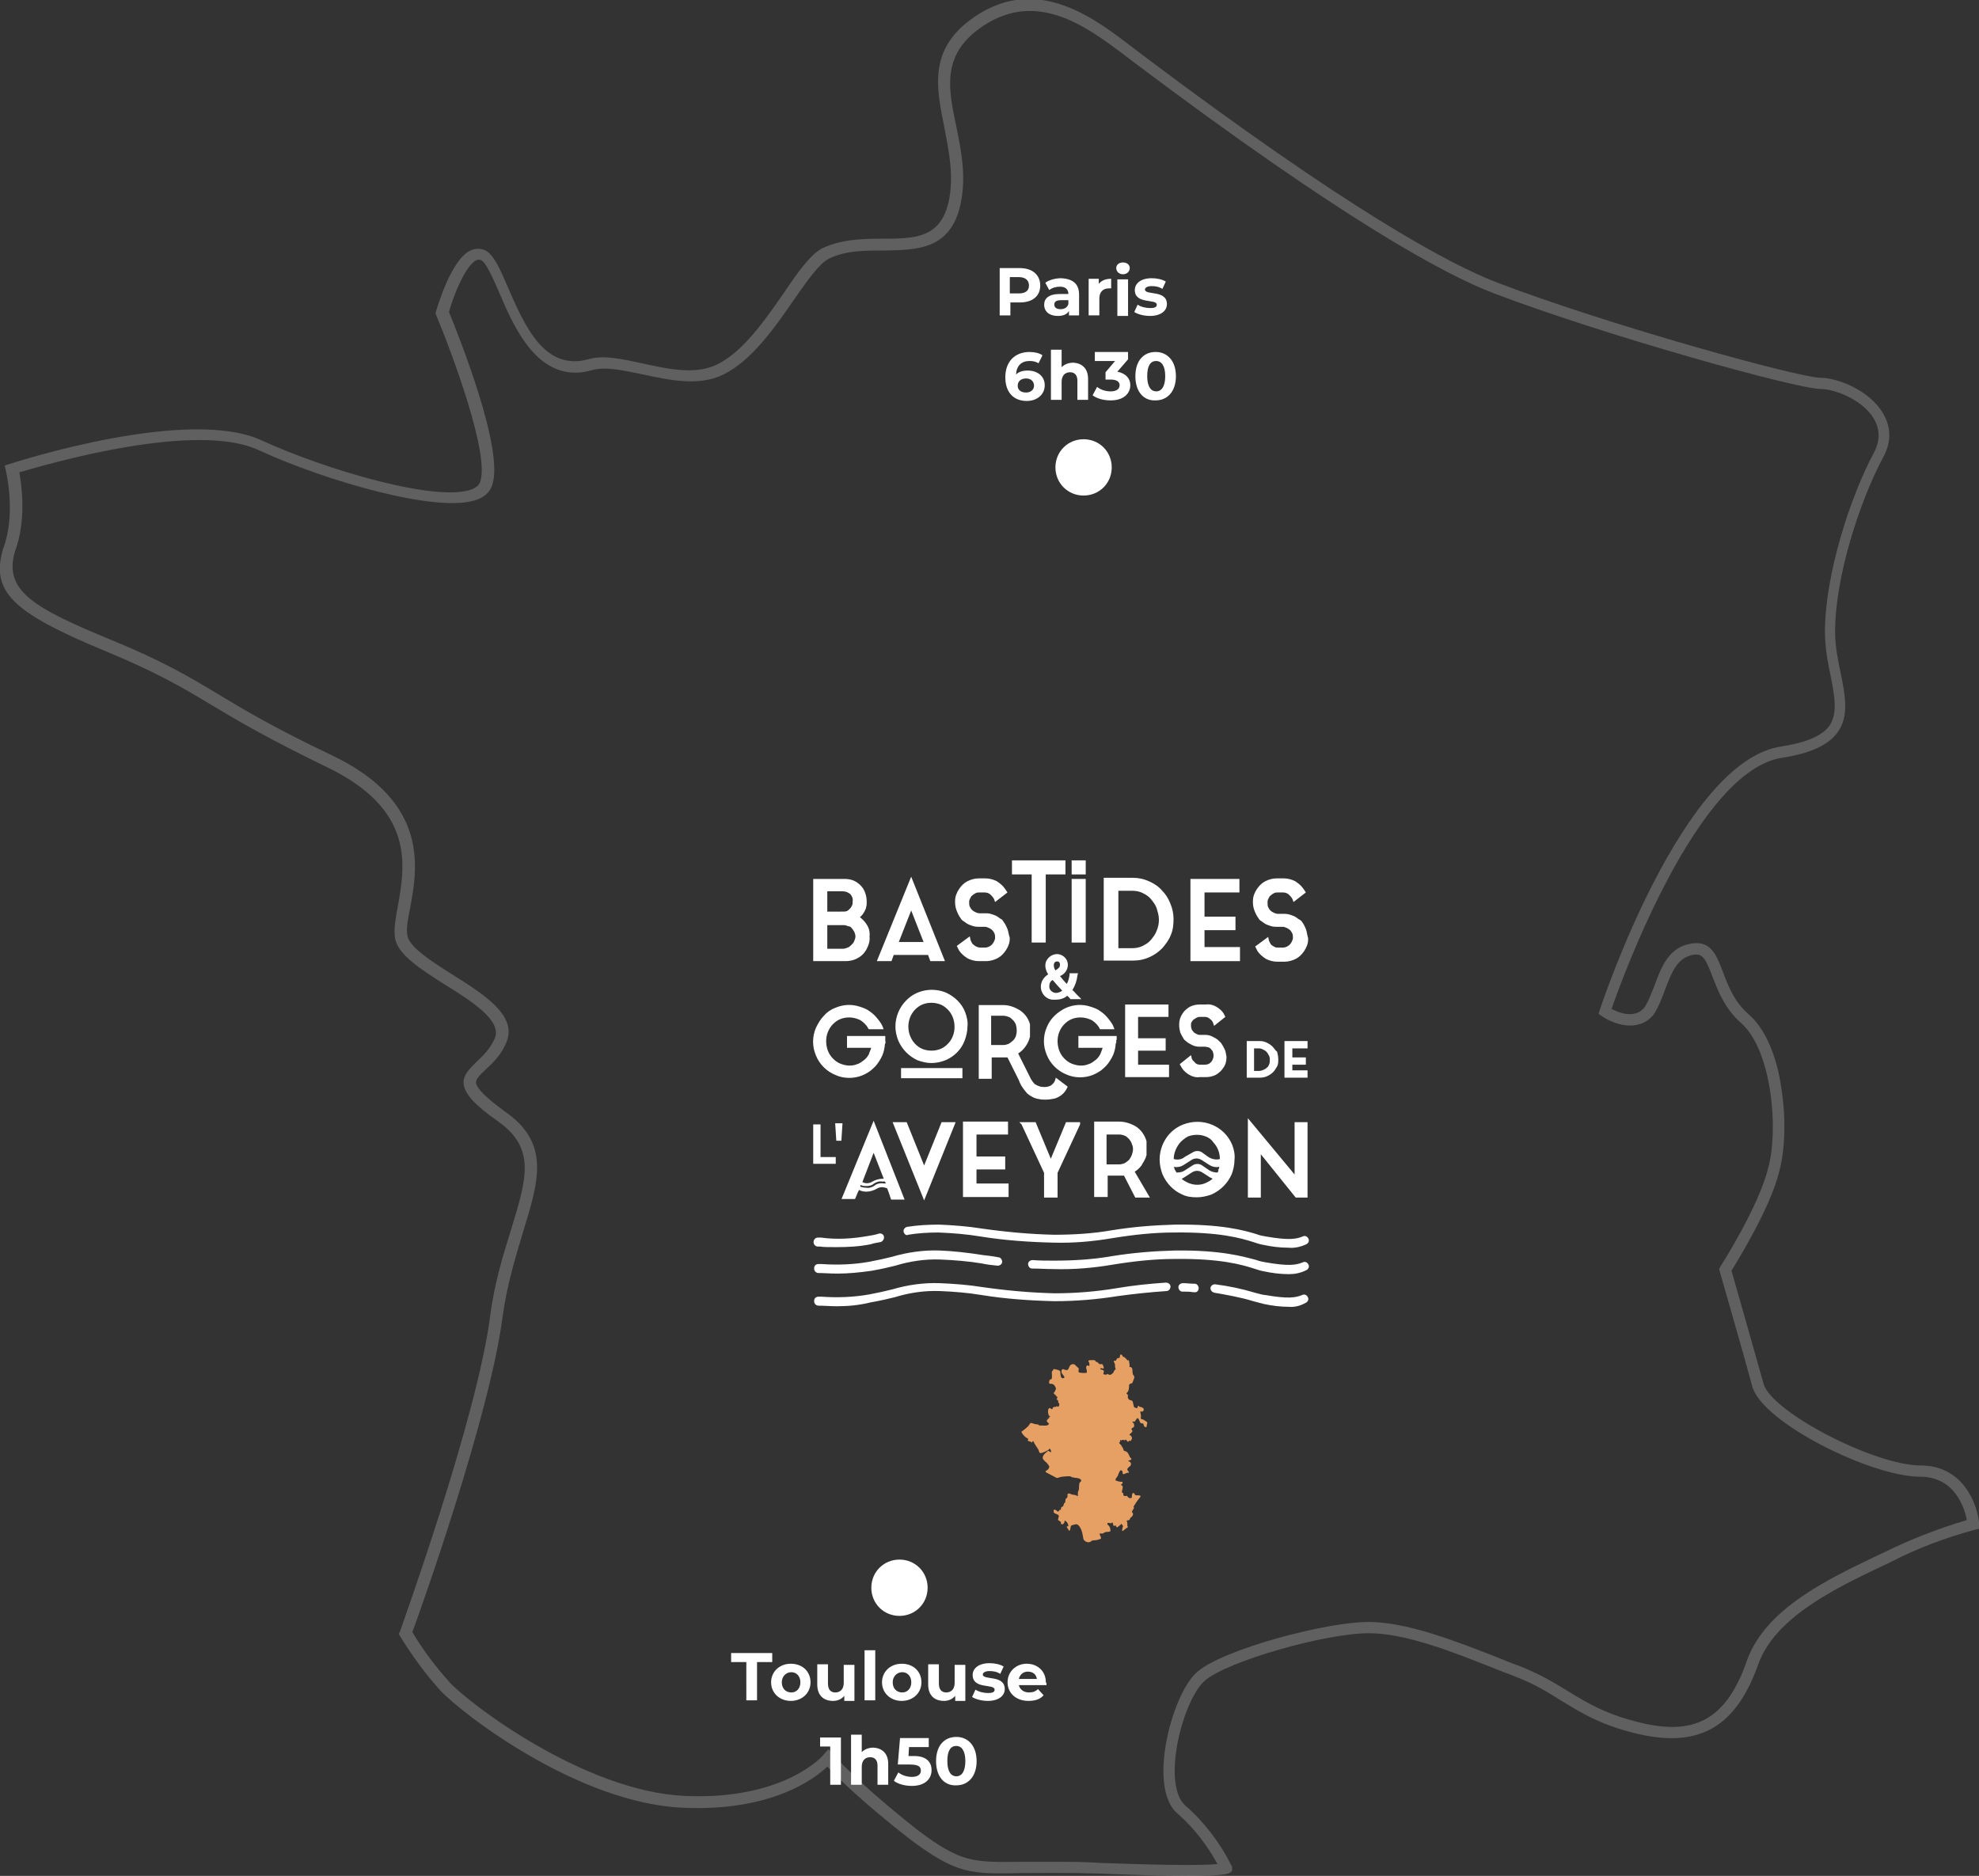 <svg xmlns="http://www.w3.org/2000/svg" xmlns:xlink="http://www.w3.org/1999/xlink" xml:space="preserve" id="Calque_1" x="0" y="0" version="1.1" viewBox="0 0 351.5 333.2"><rect x="0" y="0" width="351.5" height="333.2" fill="#333333" stroke="none"/><style>.st1{fill:#fff}.st8{enable-background:new}</style><g id="Groupe_11406" transform="translate(-624.34 -85.78)"><g id="map" transform="translate(-92.6 -3436)"><g id="Groupe_10819" transform="translate(717.88 3522.78)"><path d="M210.1 332.2c-3.4 0-8.3-.1-15.5-.4-6.2-.2-10.6-.1-14.1-.1-9.1.2-11.5.2-19.8-6-8.6-6.7-13.1-11.2-14.7-12.9-2.3 2.2-10 8-25.6 7.3-18.7-.8-39.3-16.7-43.2-20.9-2.7-3-5-6.2-7.1-9.6l-.2-.4.2-.4c.1-.4 13.6-37.6 16-55.9.8-6.2 2.4-11.2 3.8-15.7 2.7-8.9 4.4-14.3-2.5-19.1-4.1-2.9-5.8-4.8-6-6.6-.1-1.6 1.1-2.7 2.3-3.9 1.2-1.1 2.5-2.4 3.3-4.3 1.1-3.1-4.2-6.5-8.9-9.4-4.4-2.8-8.5-5.4-8.9-8.4-.2-1.5.1-3.3.5-5.4 1.3-7.3 3.2-17.3-12.7-24.9-10.1-4.9-15.6-8.1-20.4-11-5.5-3.3-9.8-5.8-18.7-9.5C1.2 107.8-2.6 104.1-.4 96.5 2 90.2.1 82.7.1 82.6l-.2-.9.9-.3c1.3-.4 31.9-10.3 44.9-4.1 11.4 5.2 31.1 11 37.2 8.6.7-.3 1.2-.7 1.4-1.2 1.9-4.7-5-23.1-7.8-29.8l-.1-.3.1-.3c.3-.9 2.7-9.2 6.1-10.8.8-.4 1.7-.4 2.5-.1 1.6.7 2.7 3.2 4.2 6.7 2.9 6.6 6.4 14.9 14.3 12.7 2.7-.8 6.1 0 9.8.8 4.6 1 9.3 2 13.1.1 4.6-2.3 8.4-7.8 11.8-12.7 2.5-3.7 4.7-6.8 6.8-7.9 3.4-1.6 7.1-1.7 10.7-1.7 5.8 0 10.4-.1 11.8-6.8.9-4.4 0-8.7-.8-12.9-1.4-7-2.8-13.6 4.5-19.1 11.3-8.5 21.7-.7 28.5 4.5l1.7 1.3c36.9 27.8 54.9 37.5 63.5 40.8 20.2 7.7 53.7 16.9 57.4 16.9 3 0 8.7 2.2 11.1 6.3 1.5 2.5 1.5 5.2 0 7.9-4.1 7.7-8.5 21.1-8.5 30.9 0 2.6.5 5 1 7.4.8 3.9 1.5 7.6-.5 10.4-1.6 2.3-4.8 3.8-9.9 4.6-14.9 2.2-28.3 38.8-30.3 44.6 1.3.7 4.1 1.8 5.8-.2.7-1 1.2-2.4 1.8-3.9 1.2-3.2 2.5-6.9 6.6-7.5 3.5-.6 4.5 2.2 5.6 5.1.9 2.4 2 5.3 4.7 7.6 2.8 2.5 4.9 7.3 5.7 13.3.8 5.2.6 10.7-.4 14.4-1.5 6.3-7.2 15.6-8.5 17.7.7 2.5 4.2 14.7 5.7 20.1 1.4 5 19.7 14.5 27.9 14.5 7.5 0 10.1 6.8 10.4 10.4l.1.8-.8.2c-5.2 1.4-10.3 3.3-15.1 5.8l-1.5.7c-8.4 4-18.9 9.1-21.9 17.3-3.9 11.1-10.3 14.9-20.9 12.6-6.8-1.5-10.5-3.8-14.1-6-2.4-1.5-4.8-3-8.2-4.3-1.2-.5-2.4-.9-3.6-1.4-7.5-3-15.9-6.3-22.4-6.3-7.8 0-25.2 5-29.1 8.4-2.5 2-5.4 9.8-5.4 16.1 0 2.1.4 4.9 2 6.2 3.4 3 6.1 6.6 8.1 10.6l.1.2v.7l-.3.3c-.4.2-.8.6-7.5.6m-23.3-2.5c2.3 0 4.8 0 7.8.2 13.6.5 18.7.4 20.7.2-1.8-3.3-4.1-6.3-6.9-8.8-1.8-1.4-2.7-4.1-2.7-7.8 0-6.5 3-15.1 6.1-17.6 4.5-3.9 22.7-8.8 30.3-8.8 6.9 0 15.5 3.4 23.2 6.4 1.2.5 2.4 1 3.6 1.4 3.5 1.4 6.1 2.9 8.5 4.4 3.6 2.2 7 4.3 13.5 5.8 9.6 2.2 15-1.1 18.5-11.3 3.3-9 14.1-14.2 22.9-18.4l1.5-.7c4.6-2.3 9.6-4.2 14.6-5.7-.4-2.1-2.1-7.7-8.3-7.7-8.7 0-28-9.6-29.8-16-1.6-6-5.8-20.4-5.8-20.5l-.1-.4.2-.4c.1-.1 6.9-10.8 8.5-17.5 1.9-6.7.7-20.8-4.7-25.7-3-2.6-4.2-5.8-5.2-8.4-1.2-3.1-1.7-4.1-3.4-3.8-2.9.5-3.9 3.3-5 6.2-.6 1.6-1.2 3.2-2.1 4.5-2.7 3.2-7.1 1.6-9.1.2l-.6-.4.2-.7c.6-1.8 14.8-44.2 32.2-46.8 4.5-.7 7.3-1.9 8.6-3.7 1.5-2.2.9-5.3.2-8.9-.5-2.3-1-5-1-7.8 0-10.1 4.5-24 8.7-31.8q1.65-3.15 0-6c-1.9-3.3-6.9-5.3-9.4-5.3-4.3 0-38.4-9.5-58.1-17-8.7-3.3-26.8-13.1-63.9-41l-1.7-1.3c-6.8-5.1-16-12.1-26.1-4.5-6.3 4.8-5.2 10.5-3.8 17.1.9 4.4 1.8 8.9.8 13.7-1.7 8.3-7.8 8.3-13.7 8.4-3.4 0-6.9 0-9.8 1.5-1.6.8-3.8 3.9-6.1 7.2-3.5 5.1-7.5 10.8-12.5 13.3-4.4 2.2-9.7 1-14.4 0-3.4-.7-6.5-1.4-8.8-.8-1.1.3-2.1.5-3.1.5-7.4 0-11.1-8.4-13.6-14.3-1.1-2.5-2.3-5.3-3.2-5.7-.3-.1-.5-.1-.8 0-1.9.9-4 6-4.9 9.2 1.5 3.7 10.1 24.9 7.6 31-.4 1-1.2 1.8-2.5 2.3-6.8 2.7-27.3-3.4-38.8-8.7C34 73.7 7.6 81.4 2.5 82.9c.4 2.3 1.3 8.5-.8 14.1-2 7 3.4 10 17.2 15.7 9 3.7 13.6 6.4 18.9 9.6 4.8 2.9 10.2 6.1 20.3 10.9 17.3 8.3 15.1 20.1 13.8 27.1-.4 2-.7 3.6-.5 4.8.3 2.1 4.2 4.6 8 7 5.6 3.5 11.4 7.2 9.7 11.8-.9 2.4-2.5 3.9-3.8 5.1-1.1 1-1.7 1.7-1.7 2.3q.15 1.5 5.1 5.1c8.1 5.6 6.1 12.2 3.3 21.3-1.3 4.4-2.9 9.4-3.7 15.4-2.3 17.4-14.4 51.5-16 55.8 1.9 3.2 4.1 6.1 6.6 8.9 3.6 3.9 24 19.4 41.8 20.2s24.7-7.3 24.7-7.4l.8-.9.8.9s4.3 5 15.1 13.5c7.7 5.8 9.8 5.7 18.5 5.6z" style="opacity:.22;fill:#fff"/><g id="Groupe_11051" transform="translate(-59.84 96.38)"><g id="Groupe_11008" transform="translate(201.24 55.44)"><g id="Groupe_11009" transform="translate(2.16 64.7)"><g id="Groupe_11050"><path id="Tracé_30300" d="M4.1 4c-1.4 0-2.4 0-2.9-.1H.8c-.5 0-.8-.4-.8-.8s.3-.8.8-.8h.5c2.8.4 5.7.2 8.5-.3.6-.1 1.2-.2 1.8-.4.4-.1.8.1.9.5s-.2.9-.6 1c-.6.1-1.2.2-1.8.4-2 .4-4 .5-6 .5" class="st1"/><path id="Tracé_30301" d="M84.3 4.1c-1.5 0-3-.2-4.4-.5-.6-.1-1.2-.3-1.8-.5-2.2-.7-6-1.8-14-1.7-3.7 0-7.3.4-11 1-3.5.6-7 .9-10.5.8-4.3-.1-8.7-.4-13-1.1-2.4-.4-4.9-.6-7.4-.7-1.8 0-3.6.1-5.4.4-.3.2-.7-.1-.8-.5s.2-.8.6-.9c1.9-.3 3.8-.4 5.7-.4 2.5.1 5.1.3 7.6.7 4.2.6 8.5 1 12.8 1.1 3.4 0 6.9-.2 10.3-.8 3.7-.6 7.4-.9 11.2-1 8.3-.1 12.2 1 14.5 1.7.5.2 1 .3 1.6.4 4 .7 5.4.5 6.6 0 .4-.2.8 0 1 .4s0 .8-.4 1c-1.1.5-2.1.7-3.2.6" class="st1"/><path id="Tracé_30302" d="M4.2 8.7c-1.3 0-2.3-.1-2.9-.1H.9c-.4 0-.8-.3-.8-.8S.4 7 .9 7h.5c2.8.2 5.7.1 8.5-.4 1.6-.3 2.9-.6 4.1-.9 2.7-.8 5.6-1.2 8.4-1.1 2.5.1 5.1.4 7.6.8.9.1 1.8.2 2.8.4.4 0 .7.4.7.8s-.4.7-.8.7c-1-.1-1.9-.2-2.8-.4-2.4-.4-4.9-.6-7.4-.7-2.7-.1-5.4.3-8 1.1-1.2.3-2.5.6-4.2.9-2.1.3-4.1.5-6.1.5" class="st1"/><path id="Tracé_30303" d="M84.4 8.8c-1.5 0-3-.2-4.4-.5-.6-.1-1.2-.3-1.8-.5-2.2-.7-6-1.8-14-1.7-3.7 0-7.3.4-11 1-3.5.6-7 .9-10.5.8-1.3 0-2.6-.1-3.9-.1-.4 0-.7-.4-.7-.8s.4-.7.8-.7c1.3.1 2.5.1 3.8.1 3.4 0 6.9-.2 10.3-.8 3.7-.6 7.4-.9 11.2-1 8.3-.1 12.2 1.1 14.5 1.7.5.2 1 .3 1.6.4 4 .7 5.4.5 6.6 0 .4-.2.8 0 1 .4s0 .8-.4 1c-1 .5-2 .7-3.1.7" class="st1"/><path id="Tracé_30304" d="M4.2 14.5c-1.3 0-2.3-.1-2.9-.1H.9c-.4 0-.8-.3-.8-.8s.3-.8.8-.8h.5c2.8.2 5.7.1 8.5-.4 1.6-.3 2.9-.6 4.1-.9 2.7-.8 5.6-1.2 8.4-1.1 2.5.1 5.1.3 7.6.7 4.2.6 8.5 1 12.8 1.1 3.7 0 7.4-.3 11-.9 2.9-.5 5.9-.8 8.8-1 .4 0 .8.3.8.7s-.3.8-.7.8q-4.35.3-8.7.9c-3.7.6-7.5.9-11.2.9-4.3-.1-8.7-.4-13-1.1-2.4-.4-4.9-.6-7.4-.7-2.7-.1-5.4.3-8 1.1-1.2.3-2.5.6-4.2.9-2 .5-4 .7-6 .7" class="st1"/><path id="Tracé_30305" d="M84.4 14.6c-1.5 0-3-.2-4.4-.5-.5-.1-1.1-.3-1.9-.5-2.3-.7-4.6-1.1-6.9-1.5-.4-.1-.7-.4-.7-.8s.4-.7.8-.7c2.4.3 4.8.8 7.1 1.5.8.2 1.4.4 1.8.4 4 .7 5.4.5 6.6 0 .4-.2.8 0 1 .4s0 .8-.4 1c-.9.5-1.9.8-3 .7" class="st1"/><path id="Tracé_30306" d="M67.6 12h-.2c-.6-.1-1.2-.1-1.9-.1-.4 0-.7-.4-.7-.8s.4-.7.8-.7c.7 0 1.3.1 2 .1h.1c.4 0 .7.4.7.8 0 .5-.4.8-.8.7" class="st1"/></g></g><path id="Tracé_30307" d="M21.7 14.5h-4.4l2.2-5.6zM19.5 2.9l-6.1 15H16l.4-1.1h6.1l.4 1.1h2.6z" class="st1"/><g id="Groupe_11011"><defs><path id="SVGID_1_" d="M0 0h91v96.9H0z"/></defs><clipPath id="SVGID_00000116205240290600467870000014655126594140116128_"><use xlink:href="#SVGID_1_" style="overflow:visible"/></clipPath><g id="Groupe_11010" style="clip-path:url(#SVGID_00000116205240290600467870000014655126594140116128_)"><path id="Tracé_30308" d="M36.6 12.2c-.2-.5-.4-.9-.7-1.3-.1-.1-.1-.2-.2-.3s-.2-.2-.3-.2c-.4-.3-.8-.6-1.2-.7-.5-.2-.9-.3-1.4-.3h-1.2c-.2 0-.5-.1-.7-.2s-.4-.2-.6-.4-.3-.4-.4-.6-.1-.5-.1-.7v-.2c0-.2.1-.4.2-.6s.2-.4.4-.5c.2-.2.4-.3.6-.4s.4-.1.7-.1h.8c.4 0 .8.1 1.1.4s.6.6.7 1l.1.3 2.2-1.7-.4-.6c-.4-.6-.9-1-1.5-1.4-.6-.3-1.3-.5-2-.5h-1.2c-.7 0-1.4.2-2 .5s-1.1.8-1.5 1.4-.7 1.3-.7 2.1v.3q0 .75.3 1.5c.2.5.4.9.7 1.3.1.2.3.4.5.5.4.3.8.6 1.2.7.5.2.9.3 1.4.3h1.2c.2 0 .5.1.7.2s.4.2.6.4.3.4.4.6.1.5.1.7v.2c-.1.4-.3.8-.6 1.1s-.8.5-1.2.5h-.8c-.4 0-.9-.2-1.2-.5-.2-.1-.3-.3-.4-.5s-.2-.4-.2-.6l-.1-.4-2.3 1.7.1.2.3.6c.4.6.9 1 1.5 1.4.6.3 1.3.5 2 .5h1.3c.7 0 1.4-.2 2-.5s1.1-.8 1.5-1.4.7-1.3.7-2v-.3c-.2-.5-.2-1-.4-1.5" class="st1"/></g></g><path id="Tracé_30309" d="M37.4 0v2.5h3.5v12.1h2.5V2.5h3.5V0z" class="st1"/><path id="Rectangle_2973" d="M48 3.3h2.5v11.3H48z" class="st1"/><path id="Rectangle_2974" d="M48 0h2.5v2.5H48z" class="st1"/><path id="Tracé_30310" d="M71.6 15.3v-2.9h5.5V10h-5.5V5.7h6.2V3.3h-8.7v14.6h8.8v-2.5h-6.3z" class="st1"/><g id="Groupe_11013"><defs><path id="SVGID_00000121986725074490771150000008194161845519840439_" d="M0 0h91v96.9H0z"/></defs><clipPath id="SVGID_00000109749644454570343530000009465290615258506635_"><use xlink:href="#SVGID_00000121986725074490771150000008194161845519840439_" style="overflow:visible"/></clipPath><g id="Groupe_11012" style="clip-path:url(#SVGID_00000109749644454570343530000009465290615258506635_)"><path id="Tracé_30311" d="M89.6 12.2c-.2-.5-.4-.9-.7-1.3-.1-.1-.1-.2-.2-.2-.1-.1-.2-.2-.3-.2-.4-.3-.8-.6-1.2-.7-.5-.2-.9-.3-1.4-.3h-1.2c-.2 0-.5-.1-.7-.2s-.4-.2-.6-.4-.3-.4-.4-.6-.1-.5-.1-.7v-.3c0-.2.1-.4.2-.6s.2-.4.4-.5c.2-.2.4-.3.6-.4s.4-.1.7-.1h.8c.4 0 .8.1 1.1.4s.6.6.7 1l.1.3 2.2-1.7-.4-.6c-.4-.6-.9-1-1.5-1.4-.6-.3-1.3-.5-2-.5h-1.3c-.7 0-1.4.2-2 .5s-1.1.8-1.5 1.4-.7 1.3-.7 2.1v.3q0 .75.3 1.5c.2.5.4.9.7 1.3.1.2.3.4.5.5.4.3.8.6 1.2.7.5.2.9.3 1.4.3h1.2c.2 0 .5.1.7.2s.4.2.6.4.3.4.4.6.1.5.1.7v.2c-.1.4-.3.8-.6 1.1s-.8.5-1.2.5h-.8c-.2 0-.4 0-.6-.1s-.4-.2-.5-.3c-.2-.1-.3-.3-.4-.5s-.2-.4-.2-.6l-.1-.4-2.3 1.7.1.2.3.6c.4.6.9 1 1.5 1.4.6.3 1.3.5 2 .5h1.3c.7 0 1.4-.2 2-.5s1.1-.8 1.5-1.4.7-1.3.7-2v-.3c-.2-.6-.2-1.1-.4-1.6" class="st1"/><path id="Tracé_30312" d="M9 8c-.1.2-.2.4-.4.6-.1.1-.3.3-.5.4-.3.1-.5.1-.7.1H4.6V5.5h2.8c.5 0 .9.2 1.3.5.3.4.5.8.4 1.3 0 .3 0 .5-.1.7m-.1 4c.2.2.3.4.5.7.1.3.2.5.2.8s-.1.5-.2.8-.3.5-.5.7-.4.4-.7.5-.5.2-.8.2H4.6v-4.2h2.9c.3 0 .6.1.8.2.2 0 .5.1.6.3m2.7-.6c-.3-.5-.7-.9-1.2-1.3l.3-.3c.2-.2.3-.4.5-.7.1-.3.3-.5.3-.8.1-.3.1-.6.1-1 0-.5-.1-1.1-.3-1.6-.3-.9-1.1-1.7-2-2.1-.5-.2-1-.3-1.6-.3H2.1v14.6h5.7c.6 0 1.2-.1 1.7-.3s1-.5 1.4-.9.7-.9.9-1.4.4-1.1.3-1.7c.1-.9-.1-1.6-.5-2.2" class="st1"/><path id="Tracé_30313" d="M63.5 10.5c0 .7-.1 1.3-.4 2-.2.6-.6 1.1-1 1.6s-.9.8-1.5 1.1-1.2.4-1.9.4h-2.4V5.4h2.4c.7 0 1.3.1 1.9.4s1.1.6 1.5 1.1.8 1 1 1.6c.2.7.4 1.3.4 2m2-2.9c-.3-.8-.8-1.6-1.5-2.3-.6-.7-1.4-1.2-2.3-1.6s-1.8-.6-2.8-.6h-5.2v14.7H59c1 0 1.9-.2 2.8-.6s1.6-.9 2.3-1.6c.6-.7 1.2-1.5 1.5-2.3.4-.9.5-1.9.5-2.9 0-.9-.2-1.9-.6-2.8" class="st1"/><path id="Tracé_30314" d="M83.7 33.1c-.3-.3-.6-.5-1-.7q-.6-.3-1.2-.3h-2.4v6.5h2.4c.4 0 .9-.1 1.3-.3s.7-.4 1-.7.5-.7.7-1c.2-.4.2-.8.2-1.3 0-.4-.1-.9-.2-1.3-.3-.2-.5-.6-.8-.9m-.5 2.3c0 .3 0 .5-.1.8-.1.2-.2.5-.4.6-.2.2-.4.3-.6.4s-.5.2-.8.2h-.9v-4h.9c.3 0 .5.1.7.2s.4.2.6.4.3.4.4.6c.2.3.2.6.2.8" class="st1"/></g></g><path id="Tracé_30315" d="M87.2 37.3v-1h2.4V35h-2.4v-1.6h2.7v-1.3h-4.1v6.5h4.1v-1.3z" class="st1"/><g id="Groupe_11015"><defs><path id="SVGID_00000125598163342658779650000008311624973682392488_" d="M0 0h91v96.9H0z"/></defs><clipPath id="SVGID_00000031195465890815928170000008756684112768831133_"><use xlink:href="#SVGID_00000125598163342658779650000008311624973682392488_" style="overflow:visible"/></clipPath><g id="Groupe_11014" style="clip-path:url(#SVGID_00000031195465890815928170000008756684112768831133_)"><path id="Tracé_30316" d="M14.9 31.8v-.6H8.1v2.1h4.3c-.1.4-.3.7-.4 1.1-.2.4-.5.8-.9 1.1s-.8.6-1.2.7c-1 .4-2 .3-3-.1-.5-.2-.9-.5-1.3-.9s-.7-.9-.9-1.4c-.4-1.1-.4-2.3 0-3.3.2-.5.5-1 .9-1.4s.8-.7 1.3-.9 1-.3 1.6-.3c.7 0 1.4.2 2 .5.6.4 1.1.9 1.4 1.5l.1.1h2.6l-.1-.3c-.2-.6-.6-1.1-1-1.6s-.8-.9-1.4-1.3c-.5-.4-1.1-.6-1.7-.8-1.5-.5-3-.4-4.4.2-.8.3-1.5.8-2 1.4-.6.6-1 1.3-1.4 2.1-.7 1.6-.7 3.4 0 5 .6 1.5 1.9 2.8 3.4 3.4 1.5.7 3.3.7 4.8.1.7-.3 1.4-.7 1.9-1.2.6-.5 1-1.1 1.4-1.8s.6-1.4.7-2.2c0-.2 0-.3.1-.5s0-.3 0-.5z" class="st1"/><path id="Tracé_30317" d="M56 31.8v-.6h-6.8v2.1h4.3c-.1.4-.3.8-.4 1.1-.2.4-.5.8-.9 1.1s-.8.6-1.2.7c-1 .4-2 .3-3-.1-.5-.2-.9-.5-1.3-.9s-.7-.9-.9-1.4c-.4-1.1-.4-2.3 0-3.3.2-.5.5-1 .9-1.4s.8-.7 1.3-.9 1-.3 1.6-.3c.7 0 1.4.2 2 .5.6.4 1.1.9 1.4 1.5v.1h2.6l-.1-.3c-.2-.6-.6-1.1-1-1.6s-.8-.9-1.4-1.3c-.5-.4-1.1-.6-1.7-.8-1.5-.5-3-.4-4.4.2-1.5.7-2.8 1.9-3.4 3.4-.7 1.6-.7 3.4 0 5 .6 1.5 1.9 2.8 3.4 3.4 1.5.7 3.3.7 4.8.1.7-.3 1.4-.7 1.9-1.2.6-.5 1-1.1 1.4-1.8s.6-1.4.7-2.2c0-.2 0-.3.1-.5s0-.3 0-.5c.1.1.1 0 .1-.1" class="st1"/></g></g><path id="Tracé_30318" d="M59.8 36.3v-2.5h4.9v-2.2h-4.9v-3.8h5.4v-2.2h-7.7v12.9h7.8v-2.2z" class="st1"/><g id="Groupe_11017"><defs><path id="SVGID_00000111189690774264546260000015768246708416737455_" d="M0 0h91v96.9H0z"/></defs><clipPath id="SVGID_00000130613882673024142950000004449872359471920830_"><use xlink:href="#SVGID_00000111189690774264546260000015768246708416737455_" style="overflow:visible"/></clipPath><g id="Groupe_11016" style="clip-path:url(#SVGID_00000130613882673024142950000004449872359471920830_)"><path id="Tracé_30319" d="M75.2 33.6c-.2-.4-.4-.8-.7-1.2l-.2-.2-.2-.2c-.3-.3-.7-.5-1.1-.7s-.8-.3-1.3-.3h-1c-.2 0-.4-.1-.6-.2s-.4-.2-.5-.4c-.1-.1-.3-.3-.3-.5-.1-.2-.1-.4-.1-.6v-.2c0-.2.1-.4.2-.5.1-.2.2-.3.4-.4.1-.1.3-.2.5-.3s.4-.1.6-.1h.7c.4 0 .7.1 1 .4q.45.3.6.9l.1.3 2-1.6-.3-.6c-.3-.5-.8-.9-1.3-1.2s-1.2-.5-1.8-.4h-1.1c-.6 0-1.2.1-1.8.4-.5.3-1 .7-1.3 1.2-.4.6-.6 1.2-.6 1.9v.2c0 .5.1.9.2 1.3.2.4.4.8.6 1.1.1.2.3.3.4.4.3.3.7.5 1.1.7s.8.3 1.3.3h1c.2 0 .4.1.6.1.2.1.4.2.5.4.1.1.3.3.3.5.1.2.1.4.1.6v.2c-.1.4-.2.7-.5 1s-.7.4-1.1.4h-.7c-.4 0-.8-.1-1-.4l-.4-.4c-.1-.2-.2-.3-.2-.5l-.1-.4-2 1.6.1.2c.1.2.2.3.3.5.3.5.8.9 1.3 1.2s1.2.5 1.8.4h1.1c.6 0 1.2-.1 1.8-.4.5-.3 1-.7 1.3-1.2.4-.5.6-1.2.6-1.8v-.3c-.1-.3-.1-.8-.3-1.2" class="st1"/><path id="Tracé_30320" d="M38.1 31.2c-.1.3-.3.6-.5.8s-.5.4-.8.6c-.3.1-.6.2-.9.2h-2.2v-5.2h2.2c.3 0 .6.1.9.2s.5.3.8.6c.2.2.4.5.5.8.2.7.2 1.4 0 2m7.1 7.4-.1.3c-.1.5-.4.8-.8 1.1-.6.3-1.2.3-1.8.2-.4-.1-.8-.3-1.1-.5-.2-.2-.4-.5-.6-.8 0-.1-.1-.1-.1-.2l-2.2-4.4c.5-.3.9-.7 1.2-1.1s.6-.9.8-1.5c0-.1 0-.2.1-.3v-2.3c-.3-1.1-1-2-2-2.6-.9-.5-1.8-.8-2.8-.8h-4.3v13.1h2.3V35h2.8l1.9 3.8c.1.2.2.4.3.7.3.7.8 1.3 1.3 1.9.6.5 1.3.9 2.1 1 .4.1.8.1 1.2.1.6 0 1.1-.1 1.6-.2 1-.3 1.8-1 2.2-1.9l.1-.2z" class="st1"/><path id="Tracé_30321" d="M27.2 29.6c0 1.1-.4 2.2-1.2 3-.4.4-.8.7-1.3.9-1 .4-2.2.4-3.2 0-.5-.2-.9-.5-1.3-.9-1.2-1.3-1.5-3.1-.9-4.7.2-.5.5-1 .9-1.4s.8-.7 1.3-.9 1-.3 1.6-.3c.5 0 1.1.1 1.6.3s.9.5 1.3.9c.8.8 1.2 1.9 1.2 3.1m1.9-2.6c-.6-1.6-1.9-2.8-3.4-3.5-2.4-1-5.3-.5-7.1 1.4-1.2 1.2-1.9 2.9-1.9 4.6 0 .9.2 1.7.5 2.5.7 1.6 1.9 2.8 3.4 3.5.8.3 1.7.5 2.5.5.9 0 1.7-.2 2.5-.5 1.6-.7 2.8-1.9 3.4-3.5.3-.8.5-1.7.5-2.5.1-.8-.1-1.7-.4-2.5" class="st1"/></g></g><path id="Rectangle_2978" d="M17.7 36.9h10.9v1.8H17.7z" class="st1"/><path id="Tracé_30322" d="m6 46.7.2 3.1h.9l.2-3.1z" class="st1"/><path id="Tracé_30323" d="M3.4 52.7v-5.8H2.1v7h4v-1.2z" class="st1"/><path id="Tracé_30324" d="m24.9 46.5-3.1 7.7-3.1-7.7h-2.5l5.6 13.9 5.6-13.9z" class="st1"/><path id="Tracé_30325" d="M31.1 57.5v-2.6h5.1v-2.3h-5.1v-3.9h5.6v-2.3h-8v13.4h8.1v-2.4h-5.7z" class="st1"/><path id="Tracé_30326" d="M47 46.5 44.3 53l-2.7-6.5h-2.9l.4.4 4 8.6v4.4h2.4v-4.4l4-8.6v-.4z" class="st1"/><g id="Groupe_11019"><defs><path id="SVGID_00000145056207563544665980000007167261104600080007_" d="M0 0h91v96.9H0z"/></defs><clipPath id="SVGID_00000178899808879617109150000003084132035163175342_"><use xlink:href="#SVGID_00000145056207563544665980000007167261104600080007_" style="overflow:visible"/></clipPath><g id="Groupe_11018" style="clip-path:url(#SVGID_00000178899808879617109150000003084132035163175342_)"><path id="Tracé_30327" d="M58.9 51.3c0 .3-.1.7-.2 1s-.3.6-.5.9c-.2.2-.5.4-.8.6-.3.1-.6.2-.9.2h-2.3v-5.3h2.3c.3 0 .7.1.9.2.3.1.5.3.8.6.2.3.4.5.5.9.1.2.2.5.2.9m.3 4c.5-.3.9-.7 1.2-1.1.3-.5.6-1 .8-1.5 0-.1 0-.2.1-.3v-2.5c-.3-1.1-1-2.1-2-2.7-.9-.5-1.9-.8-2.9-.8H52v13.4h2.4V56h2.9l2 3.9h2.6z" class="st1"/></g></g><path id="Tracé_30328" d="M87.6 46.5v9.3l-8.3-10v14.1h2.3v-7.7l6.2 7.7h2.1V46.5z" class="st1"/><g id="Groupe_11021" transform="translate(7.13 16.65)"><g id="Groupe_11049"><path id="Tracé_30329" d="M59 36.4c0-1.1.5-2.2 1.2-3 .4-.4.8-.7 1.3-1 .5-.2 1.1-.3 1.6-.3.6 0 1.1.1 1.6.3s1 .5 1.3 1c.4.4.7.9.9 1.4s.3 1.1.3 1.6c-.7.2-1.5 0-2.1-.4l-1.1-.8c-.5-.3-1.1-.3-1.6 0L61 36c-.6.5-1.3.6-2 .4m6.9 3.5c-.3.3-.7.5-1.1.7-1 .5-2.2.5-3.3 0-.4-.2-.8-.4-1.1-.7.1 0 .2-.1.4-.2l1.4-.9c.6-.4 1.3-.4 1.9 0l1.4.9c.2.1.3.1.4.2m.9-1.1c-.5 0-1-.1-1.5-.4l-1.3-.9c-.5-.3-1.1-.3-1.6 0l-1.4.9c-.4.3-.9.4-1.5.4-.1-.2-.2-.3-.3-.5s-.1-.4-.2-.5c.6.1 1.2 0 1.7-.3l1.4-.9c.6-.4 1.3-.4 1.9 0l1.4.9c.5.3 1.1.4 1.7.3 0 .2-.1.4-.2.5.1.1 0 .3-.1.5m2.6-4.9c-1.4-3.4-5.3-5-8.8-3.6-2.5 1-4.1 3.5-4.1 6.2 0 .9.2 1.8.5 2.6.7 1.6 1.9 2.9 3.5 3.6.8.4 1.7.5 2.6.5s1.8-.2 2.6-.5c1.6-.7 2.9-2 3.6-3.6.3-.8.5-1.7.5-2.6.1-.9-.1-1.8-.4-2.6" class="st1"/><path id="Tracé_30330" d="M7.2 40.7c-.5 0-1 .1-1.3.4-.4.3-1 .5-1.5.4-.4 0-.8-.1-1.1-.2l.1-.3c.3.2.7.2 1 .2.5 0 1-.1 1.3-.4.4-.3 1-.5 1.5-.4h.5l.1.2.1.1c-.3.1-.5 0-.7 0m-1.5-5.4 1.8 4.6h-.2c-.6 0-1.3.2-1.8.5-.3.2-.7.3-1 .3s-.6-.1-.8-.2zm0-5.7L0 43.5h2.4l.5-1.2.2-.4c.4.2.9.3 1.3.3.6 0 1.3-.2 1.8-.5.3-.2.7-.3 1-.3s.6.1.9.2l.3.8.4 1.2h2.4z" class="st1"/><path id="Tracé_30331" d="M38 2.9q-.3-.45-.3-.9c0-.1 0-.7.6-.7.5 0 .5.5.5.6 0 .4-.2.6-.8 1m-.5 1.7c.6.7 1.2 1.4 1.7 1.9-.3.2-.7.4-1.1.4-.6 0-1.2-.5-1.2-1.1v-.1c0-.5.2-.9.6-1.1m4.2 2.5c-.2-.2-.4-.5-.7-.7.5-.8.8-1.7.9-2.6l.1-.4h-1.5v.3c-.1.6-.2 1.1-.5 1.6-.4-.4-.8-.9-1.2-1.4.8-.3 1.4-1.1 1.4-2 0-1-.8-1.8-1.8-1.9h-.1c-1.1 0-2.1.9-2.1 2v.1c0 .5.2 1 .5 1.5-.8.5-1.3 1.3-1.3 2.2 0 1.3 1.1 2.4 2.4 2.3h.2c.8 0 1.5-.2 2.1-.7l.5.5V8h2z" class="st1"/></g></g></g></g><path id="Tracé_30358" d="M183.5 256.5c.2.5.1.6.5.6.4-.1.8-.3 1.2-.5.1 0 .2-.4.4-.2.2.3.2.7 0 .5-.2-.1-.3-.3-.5-.1s-.6.4-.8.9c-.1.4 0 .5.4.9.3.2.5.5.7.8.1.2-.1.5-.2.6-.1.2-.8.3-.2.6s1.5.8 1.7.9.7-.2 1-.2 1.4-.2 1.6 0 1.2.2 1.4.3.4.2.4.4-.2.2-.3.4c-.1.4-.1.7-.1 1.1 0 .2-.2.3-.2.8s.1.5-.1.4-.5-.2-.7-.2c-.4 0-.6-.3-.9-.2s0 .4-.2.7-.3.1-.3.5c-.1.3.1.2-.1.4-.2.1-.2.4-.3.6s-.4.1-.4.5-.2 0-.3.3c-.2.3-.3.2-.5 0s-.5-.2-.5 0 0 .4.2.5.6.2.7.4-.2.7-.1.8.6.3.5.5.3.4.5.1c.2-.2.1-.6.2-.5.2.1.4.3.5.5.1.3.2.5 0 .5s-.2.1-.1.3c.2.1.3.6.4.5.2-.1.2-.8.3-.9s.3-.1.6-.2.7-.2 1.2.9c.2.5.3 1.1.4 1.7.1.2.3.4.6.5.7.2.7-.3 1.2-.3s.9-.1 1.3-.3c.1-.1-.1-.5-.2-.7s.1-.3.3-.2.6-.3.9-.3.7 0 .7-.2c0-.3-.1-.7-.3-.9-.3-.2-.4-.5 0-.5.3 0 .3.2.5 0s.2 0 .3.4.4-.2.5.2.3.1.7-.2.1-.4.4 0 .1-.1 0 .7c-.2.8.4 0 .8-.2s0-.2.1-.7c0-.5-.2-.5-.1-.6.2-.1.4 0 .5-.2s.1-.3.4-.5c.2-.2.3-.6.1-.7s0-.4.2-.7c.2-.2 0-.2 0-.4.1-.2.9-1.4 1.2-1.7.2-.3-.3-.3-.7-.3s-.2-.3-.5-.4-.3.5-.3.7-.1.2-.4.2-.4-.5-.6-.4-.4 0-.5-.1.1-.4-.1-.4-.2-.3-.1-.6.1-.6 0-.7-.4-.1-.1-.3.1-.5-.1-.4c-.3 0-.6-.1-.9-.2s.1-.6.2-.7.2-.5.4-.9.4-.2.5-.1 0 .3.1.5.5-.2.9-.2 0-.3-.1-.5.2-.5.5-.7c.2-.2.2-.5 0-.7-.1-.1-.1-.1-.2-.1-.4-.1.1-.2.3-.3s.1-.3-.1-.4c-.1-.1-.2-.5-.4-.8s-.6-.4-.7-.4c-.1-.1-.1-.4-.2-.5s-.2-.3-.3-.5c-.1-.1-.5-.4-.3-.5.2 0 0-.6.2-.4.1.2.3-.2.6 0s.2-.4.5.1.4-.2.5 0 .3-.1.4-.3c.1-.3-.2-.7-.4-.7s.2-.3.4-.5 0-.5-.1-.5.2-.3.4-.4.1-.6 0-.7-.4-.4 0-.3c.3.2.4-.5.7-.6.2-.1.4.7.5.8.1.2.6 0 .6.4 0 .2.2.4.4.4s.1-.3.2-.6c.2-.3-.3-.5-.6-.7s-.6 0-.5-.5-.3-1.1 0-1c.2.1.5 0 .5-.3v-.1c0-.2-.3-.3-.5-.4-.1-.1-.1.2-.3-.1-.2-.2-.2-.1-.3.2s-.3 0-.5 0-.2-.6-.3-.8c0-.3-.2-.5-.5-.5-.3-.1-.5-.4-.4-.8.1-.2-.4-.3-.2-.5.4-.3.4-1 .4-1.3s.4-.4.5-.4.3-.6.4-.9c.1-.2 0-.4-.1-.5s-.2-.3-.2-.9-.4-.6-.5-.6 0-.2 0-.3c0-.2-.1-.5-.1-.7 0-.3-.2-.1-.3-.2s-.5-.6-.7-.6-.1-.3-.4-.4-.2.6-.3.6-.4 0-.5.2-.1.3-.2.3-.3-.1-.3.1.2.4.2.6 0 .5.1.7-.2.2-.2.3c-.1.2-.2.5-.4.6-.2.2-.3.2-.5.2s-.3-.3-.4-.1c-.1.1-.4.1-.6 0s.1-.3 0-.6-.6-.1-.6-.4.6.2.6-.1-.2-.7-.3-.7h-.4c-.2 0-.3-.4-.6-.4-.2 0-.2-.4-.4-.3h-.8c-.4.1-.2.2-.1.4s.1.8-.1.6-.5 0-.4.5c.1.2.1.5.1.7 0 .1-.9.1-1.3 0s0-.6-.2-.8c-.4-.3-.6-.7-.9-.7-.7 0-.7.6-.9.9s-.6.1-.9 0-.4.5-.2.8.7.7.2.8-.5-.8-.5-1.1-.5-.4-1-.5c-.4-.1-.2.2-.4.3s-.1.3-.1.8 0 .7-.2.7-.2.1-.3.4c0 .3-.1.4.4.4s.7.5.8.8-.1.2-.1.3c0 .2-.1.3-.2.4q-.15.15 0 .3l.1.1c.2 0 .1.2.3.3s.2.2.1.4c-.2.2.1.2.2.4s-.1.2.1.4.1.4 0 .6-.3-.1-.4 0 0 .1-.4.1c-.4.1-.2.4-.4.4s-.2-.2-.4-.2-.3.3-.3.6.1.5.1.6c0 .2.2.2.3.3 0 .1-.2 0-.2.2s-.3.2-.4.5c-.1.2.2.4.4.6l-.2.2c-.2.2-.9.1-1.4.1-.4 0-.2-.2-.5-.2s-.6-.1-.9-.2c-.4-.2-.5.3-.7.5-.4.4-.8.7-1.2 1-.1.1.5.9.9 1.1s.3.2.2.4.5.2.7.4 0-.3.3-.2c.2.5.6 1 .9 1.5" style="fill:#e6a063"/></g></g><path id="Tracé_30428" d="M821.8 168.8c0-2.8-2.2-5-5-5s-5 2.2-5 5 2.2 5 5 5 5-2.2 5-5" class="st1"/><path id="Tracé_30429" d="M789.1 367.8c0-2.8-2.2-5-5-5s-5 2.2-5 5 2.2 5 5 5 5-2.2 5-5" class="st1"/><g class="st8"><path d="M756.9 381h-2.7v-1.6h7.3v1.6h-2.7v6.8h-1.9zm4.4 3.6c0-1.9 1.5-3.3 3.5-3.3 2.1 0 3.5 1.4 3.5 3.3s-1.5 3.3-3.5 3.3-3.5-1.4-3.5-3.3m5.2 0c0-1.1-.7-1.8-1.6-1.8s-1.7.7-1.7 1.8.7 1.8 1.7 1.8c.9 0 1.6-.7 1.6-1.8m9.6-3.2v6.5h-1.8v-.9c-.5.6-1.2.9-2 .9-1.6 0-2.8-.9-2.8-2.9v-3.6h1.9v3.4c0 1.1.5 1.6 1.3 1.6.9 0 1.5-.6 1.5-1.7v-3.2h1.9zm1.8-2.5h1.9v8.9h-1.9zm3.1 5.7c0-1.9 1.5-3.3 3.5-3.3 2.1 0 3.5 1.4 3.5 3.3s-1.5 3.3-3.5 3.3-3.5-1.4-3.5-3.3m5.2 0c0-1.1-.7-1.8-1.6-1.8s-1.7.7-1.7 1.8.7 1.8 1.7 1.8c.9 0 1.6-.7 1.6-1.8m9.6-3.2v6.5H794v-.9c-.5.6-1.2.9-2 .9-1.6 0-2.8-.9-2.8-2.9v-3.6h1.9v3.4c0 1.1.5 1.6 1.3 1.6.9 0 1.5-.6 1.5-1.7v-3.2h1.9zm1.2 5.8.6-1.3c.6.4 1.5.6 2.2.6.9 0 1.2-.2 1.2-.6 0-1.1-3.9 0-3.9-2.6 0-1.2 1.1-2.1 3-2.1.9 0 1.9.2 2.5.6l-.6 1.3c-.6-.4-1.3-.5-1.9-.5-.8 0-1.2.3-1.2.6 0 1.1 3.9 0 3.9 2.6 0 1.2-1.1 2.1-3 2.1-1.1 0-2.2-.3-2.8-.7m13.2-2.1h-4.9c.2.8.9 1.3 1.8 1.3.7 0 1.2-.2 1.6-.6l1 1.1c-.6.7-1.5 1-2.7 1-2.2 0-3.7-1.4-3.7-3.3s1.5-3.3 3.4-3.3 3.4 1.3 3.4 3.3c.2.2.1.4.1.5m-4.9-1.1h3.2c-.1-.8-.7-1.3-1.6-1.3-.8 0-1.4.5-1.6 1.3" class="st1"/></g><g class="st8"><path d="M773.7 394.4v8.4h-1.9V396H770v-1.6zm8.4 4.7v3.7h-1.9v-3.4c0-1-.5-1.5-1.3-1.5-.9 0-1.5.6-1.5 1.7v3.2h-1.9v-8.9h1.9v3.1c.5-.5 1.2-.8 2.1-.8 1.5.1 2.6 1 2.6 2.9m7.7 1.1c0 1.5-1.1 2.8-3.5 2.8-1.2 0-2.4-.3-3.2-.9l.8-1.5c.6.5 1.5.8 2.4.8 1 0 1.6-.4 1.6-1.1s-.4-1.1-2-1.1h-2.1l.4-4.7h5.1v1.6h-3.5l-.1 1.6h.7c2.4-.1 3.4 1 3.4 2.5m.8-1.6c0-2.8 1.5-4.3 3.6-4.3s3.6 1.6 3.6 4.3-1.5 4.3-3.6 4.3c-2.1.1-3.6-1.5-3.6-4.3m5.2 0c0-1.9-.7-2.7-1.6-2.7-1 0-1.6.8-1.6 2.7s.7 2.7 1.6 2.7 1.6-.8 1.6-2.7" class="st1"/></g><g class="st8"><path d="M809.1 136.5c0 1.9-1.4 3-3.6 3h-1.7v2.3h-1.9v-8.4h3.6c2.2 0 3.6 1.2 3.6 3.1m-2 0c0-.9-.6-1.5-1.8-1.5h-1.6v2.9h1.6c1.2 0 1.8-.5 1.8-1.4m8.9 1.6v3.7h-1.8v-.8c-.3.6-1 .9-2 .9-1.5 0-2.4-.8-2.4-2 0-1.1.8-1.9 2.8-1.9h1.5c0-.8-.5-1.3-1.5-1.3-.7 0-1.4.2-1.9.6l-.7-1.3c.7-.5 1.8-.8 2.8-.8 2.1.1 3.2 1 3.2 2.9m-1.9 1.7v-.7h-1.3c-.9 0-1.2.3-1.2.8s.4.8 1.1.8 1.2-.3 1.4-.9m7.6-4.5v1.7h-.4c-1 0-1.7.6-1.7 1.8v3h-1.9v-6.5h1.8v.9c.5-.6 1.2-.9 2.2-.9m.9-1.9c0-.6.5-1 1.2-1s1.2.4 1.2 1-.5 1.1-1.2 1.1-1.2-.5-1.2-1.1m.2 2h1.9v6.5h-1.9zm3 5.8.6-1.3c.6.4 1.5.6 2.2.6.9 0 1.2-.2 1.2-.6 0-1.1-3.9 0-3.9-2.6 0-1.2 1.1-2.1 3-2.1.9 0 1.9.2 2.5.6l-.6 1.3c-.6-.4-1.3-.5-1.9-.5-.8 0-1.2.3-1.2.6 0 1.1 3.9 0 3.9 2.6 0 1.2-1.1 2.1-3 2.1-1.1 0-2.2-.3-2.8-.7" class="st1"/></g><g class="st8"><path d="M809.9 154.2c0 1.7-1.4 2.8-3.2 2.8-2.3 0-3.8-1.5-3.8-4.2 0-2.9 1.8-4.5 4.3-4.5.9 0 1.8.2 2.3.6l-.7 1.4c-.5-.3-1-.4-1.6-.4-1.4 0-2.3.8-2.4 2.4.5-.5 1.2-.7 2.1-.7 1.7 0 3 1 3 2.6m-1.9.1c0-.8-.6-1.3-1.4-1.3-.9 0-1.5.5-1.5 1.3 0 .7.5 1.2 1.5 1.2.8 0 1.4-.5 1.4-1.2m9.6-1.2v3.7h-1.9v-3.4c0-1-.5-1.5-1.3-1.5-.9 0-1.5.6-1.5 1.7v3.2H811v-8.9h1.9v3.1c.5-.5 1.2-.8 2.1-.8 1.5.1 2.6 1 2.6 2.9m7.5 1.1c0 1.4-1.1 2.7-3.5 2.7-1.2 0-2.4-.3-3.2-.9l.8-1.5c.6.5 1.5.8 2.4.8 1 0 1.6-.4 1.6-1.1 0-.6-.5-1-1.6-1h-.9v-1.3l1.7-2h-3.6v-1.6h5.9v1.3l-1.9 2.2c1.5.3 2.3 1.2 2.3 2.4m.9-1.6c0-2.8 1.5-4.3 3.6-4.3s3.6 1.6 3.6 4.3-1.5 4.3-3.6 4.3c-2.1.1-3.6-1.5-3.6-4.3m5.3 0c0-1.9-.7-2.7-1.6-2.7-1 0-1.6.8-1.6 2.7s.7 2.7 1.6 2.7 1.6-.8 1.6-2.7" class="st1"/></g></g></svg>